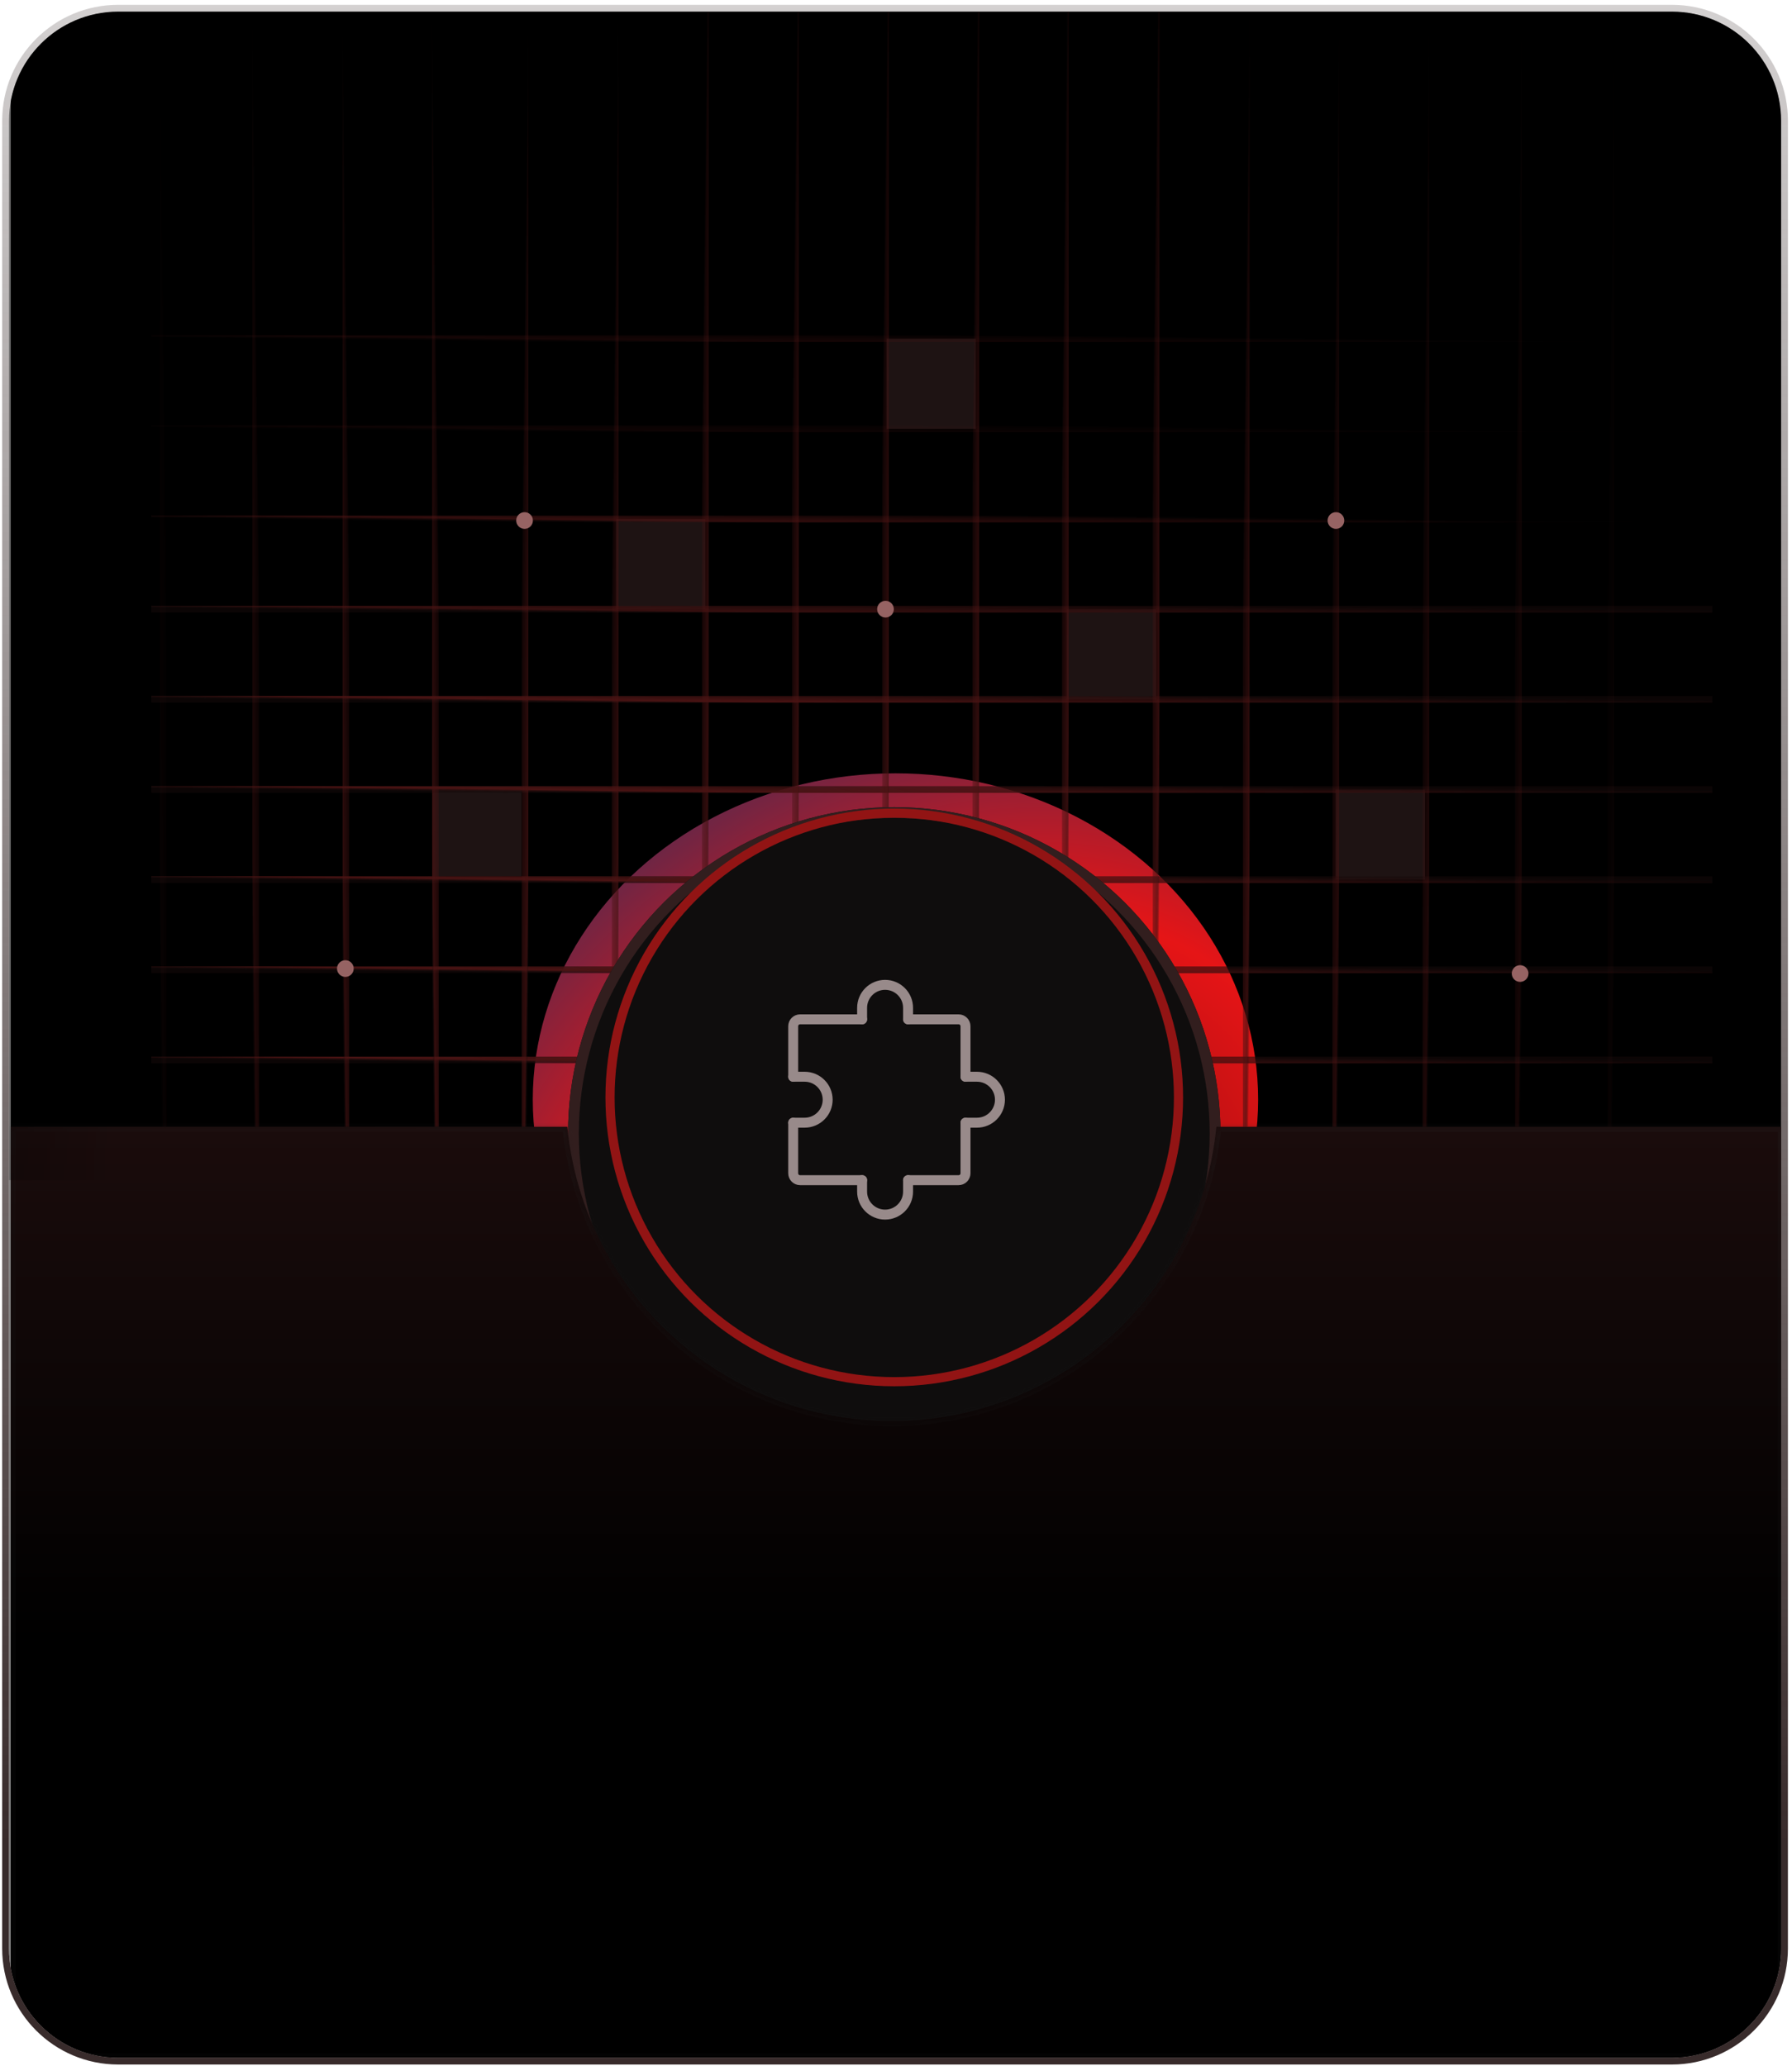<svg width="360" height="415" viewBox="0 0 360 415" fill="none" xmlns="http://www.w3.org/2000/svg">
<g clip-path="url(#clip0_6309_22160)">
<path d="M1.808 24.273C1.808 12.16 11.628 2.34 23.741 2.34H335.874C347.988 2.34 357.808 12.16 357.808 24.273V391.406C357.808 403.52 347.988 413.34 335.874 413.34H23.741C11.628 413.34 1.808 403.52 1.808 391.406V24.273Z" fill="url(#paint0_radial_6309_22160)" fill-opacity="0.5"/>
<path d="M357.808 2.331H2.165V414.206H357.808V2.331Z" fill="black"/>
<rect x="178.104" y="68.033" width="17.92" height="18.094" fill="#966363" fill-opacity="0.2"/>
<rect x="123.772" y="104.271" width="17.92" height="18.094" fill="#966363" fill-opacity="0.2"/>
<rect x="268.347" y="158.604" width="17.92" height="18.094" fill="#966363" fill-opacity="0.2"/>
<rect x="86.851" y="157.959" width="17.92" height="18.094" fill="#966363" fill-opacity="0.2"/>
<rect x="214.325" y="122.382" width="17.92" height="18.094" fill="#966363" fill-opacity="0.2"/>
<g style="mix-blend-mode:screen" filter="url(#filter0_f_6309_22160)">
<ellipse cx="179.89" cy="220.875" rx="72.86" ry="65.535" fill="url(#paint1_radial_6309_22160)" fill-opacity="0.9"/>
</g>
<path d="M343.99 122.365L30.398 122.365" stroke="#170A0B" stroke-opacity="0.5" stroke-width="1.335"/>
<path d="M343.99 140.476L30.398 140.476" stroke="#170A0B" stroke-opacity="0.5" stroke-width="1.335"/>
<path d="M343.99 158.586L30.398 158.586" stroke="#170A0B" stroke-opacity="0.5" stroke-width="1.335"/>
<path d="M343.99 176.696L30.398 176.696" stroke="#170A0B" stroke-opacity="0.5" stroke-width="1.335"/>
<path d="M343.99 194.807L30.398 194.807" stroke="#170A0B" stroke-opacity="0.5" stroke-width="1.335"/>
<path d="M343.99 212.917L30.398 212.917" stroke="#170A0B" stroke-opacity="0.5" stroke-width="1.335"/>
<path d="M141.691 -109.728V203.864" stroke="url(#paint2_linear_6309_22160)" stroke-opacity="0.7" stroke-width="1.335"/>
<path d="M343.99 176.697L30.398 176.697" stroke="url(#paint3_linear_6309_22160)" stroke-width="1.335"/>
<path d="M343.99 194.808L30.398 194.808" stroke="url(#paint4_linear_6309_22160)" stroke-width="1.335"/>
<path d="M343.99 212.919L30.398 212.919" stroke="url(#paint5_linear_6309_22160)" stroke-width="1.335"/>
<path d="M343.99 158.587L30.398 158.587" stroke="url(#paint6_linear_6309_22160)" stroke-width="1.335"/>
<path d="M343.99 140.476L30.398 140.476" stroke="url(#paint7_linear_6309_22160)" stroke-width="1.335"/>
<path opacity="0.7" d="M343.99 122.365L30.398 122.365" stroke="url(#paint8_linear_6309_22160)" stroke-width="1.335"/>
<path opacity="0.7" d="M343.99 104.255L30.398 104.255" stroke="url(#paint9_linear_6309_22160)" stroke-width="1.335"/>
<path opacity="0.2" d="M343.99 86.144L30.398 86.144" stroke="url(#paint10_linear_6309_22160)" stroke-width="1.335"/>
<path opacity="0.3" d="M343.99 68.033L30.398 68.033" stroke="url(#paint11_linear_6309_22160)" stroke-width="1.335"/>
<path d="M159.803 -109.729V203.864" stroke="url(#paint12_linear_6309_22160)" stroke-opacity="0.7" stroke-width="1.335"/>
<path d="M177.89 -109.729V203.864" stroke="url(#paint13_linear_6309_22160)" stroke-opacity="0.7" stroke-width="1.335"/>
<path d="M196.024 -109.728V203.864" stroke="url(#paint14_linear_6309_22160)" stroke-opacity="0.7" stroke-width="1.335"/>
<path d="M214.015 -109.728V203.864" stroke="url(#paint15_linear_6309_22160)" stroke-opacity="0.7" stroke-width="1.335"/>
<path d="M232.245 -109.729V203.864" stroke="url(#paint16_linear_6309_22160)" stroke-opacity="0.7" stroke-width="1.335"/>
<path d="M250.356 -87.252V226.34" stroke="url(#paint17_linear_6309_22160)" stroke-opacity="0.7" stroke-width="1.335"/>
<path d="M87.481 -87.252L87.481 226.34" stroke="url(#paint18_linear_6309_22160)" stroke-opacity="0.7" stroke-width="1.335"/>
<path d="M123.582 -87.252L123.582 226.34" stroke="url(#paint19_linear_6309_22160)" stroke-opacity="0.7" stroke-width="1.335"/>
<path d="M105.471 -87.252L105.471 226.34" stroke="url(#paint20_linear_6309_22160)" stroke-opacity="0.7" stroke-width="1.335"/>
<path d="M286.456 -87.252V226.34" stroke="url(#paint21_linear_6309_22160)" stroke-opacity="0.4" stroke-width="1.335"/>
<path d="M51.382 -87.252L51.382 226.34" stroke="url(#paint22_linear_6309_22160)" stroke-opacity="0.4" stroke-width="1.335"/>
<path d="M305.034 -87.252V226.34" stroke="url(#paint23_linear_6309_22160)" stroke-opacity="0.3" stroke-width="1.335"/>
<path d="M32.804 -87.252L32.804 226.34" stroke="url(#paint24_linear_6309_22160)" stroke-opacity="0.1" stroke-width="1.335"/>
<path d="M323.612 -87.252V226.34" stroke="url(#paint25_linear_6309_22160)" stroke-opacity="0.1" stroke-width="1.335"/>
<path d="M268.347 -87.252V226.34" stroke="url(#paint26_linear_6309_22160)" stroke-opacity="0.5" stroke-width="1.335"/>
<path d="M69.491 -87.252L69.491 226.34" stroke="url(#paint27_linear_6309_22160)" stroke-opacity="0.6" stroke-width="1.335"/>
<g filter="url(#filter1_d_6309_22160)">
<circle cx="179.651" cy="220.444" r="65.535" transform="rotate(90 179.651 220.444)" fill="#0F0D0D"/>
<circle cx="179.651" cy="220.444" r="64.451" transform="rotate(90 179.651 220.444)" stroke="#321E1E" stroke-width="2.168"/>
</g>
<circle cx="179.651" cy="220.446" r="57.101" transform="rotate(90 179.651 220.446)" stroke="#921414" stroke-width="1.839"/>
<path d="M159.348 225.528V235.681C159.348 236.446 159.968 237.066 160.732 237.066H173.193" stroke="#988A8A" stroke-width="2" stroke-linecap="round" stroke-linejoin="round"/>
<path d="M193.963 225.528V235.681C193.963 236.446 193.343 237.066 192.579 237.066H182.426" stroke="#988A8A" stroke-width="2" stroke-linecap="round" stroke-linejoin="round"/>
<path d="M182.426 204.759H192.579C193.343 204.759 193.963 205.378 193.963 206.143V216.296" stroke="#988A8A" stroke-width="2" stroke-linecap="round" stroke-linejoin="round"/>
<path d="M159.348 216.296V206.143C159.348 205.378 159.968 204.759 160.732 204.759H173.193" stroke="#988A8A" stroke-width="2" stroke-linecap="round" stroke-linejoin="round"/>
<path d="M182.423 237.06V239.368C182.423 241.916 180.356 243.983 177.807 243.983C175.259 243.983 173.192 241.916 173.192 239.368V237.06" stroke="#988A8A" stroke-width="2" stroke-linecap="round" stroke-linejoin="round"/>
<path d="M159.348 216.29H161.655C164.204 216.29 166.271 218.357 166.271 220.906C166.271 223.455 164.204 225.521 161.655 225.521H159.348" stroke="#988A8A" stroke-width="2" stroke-linecap="round" stroke-linejoin="round"/>
<path d="M193.959 216.291H196.267C198.816 216.291 200.882 218.357 200.882 220.906C200.882 223.455 198.816 225.521 196.267 225.521H193.959" stroke="#988A8A" stroke-width="2" stroke-linecap="round" stroke-linejoin="round"/>
<path d="M182.423 204.753V202.446C182.423 199.897 180.356 197.831 177.807 197.831C175.259 197.831 173.192 199.897 173.192 202.446V204.753" stroke="#988A8A" stroke-width="2" stroke-linecap="round" stroke-linejoin="round"/>
<mask id="path-53-inside-1_6309_22160" fill="white">
<path fill-rule="evenodd" clip-rule="evenodd" d="M113.973 226.34H2.165V413.477H358.165V226.34L244.358 226.34C241.151 259.521 213.187 285.461 179.165 285.461C145.143 285.461 117.179 259.521 113.973 226.34Z"/>
</mask>
<path fill-rule="evenodd" clip-rule="evenodd" d="M113.973 226.34H2.165V413.477H358.165V226.34L244.358 226.34C241.151 259.521 213.187 285.461 179.165 285.461C145.143 285.461 117.179 259.521 113.973 226.34Z" fill="url(#paint28_linear_6309_22160)"/>
<path d="M2.165 226.34V225.34H1.165V226.34H2.165ZM113.973 226.34L114.968 226.244L114.881 225.34H113.973V226.34ZM2.165 413.477H1.165V414.477H2.165V413.477ZM358.165 413.477V414.477H359.165V413.477H358.165ZM358.165 226.34H359.165V225.34H358.165V226.34ZM244.358 226.34V225.34H243.449L243.362 226.244L244.358 226.34ZM2.165 227.34H113.973V225.34H2.165V227.34ZM3.165 413.477V226.34H1.165V413.477H3.165ZM358.165 412.477H2.165V414.477H358.165V412.477ZM357.165 226.34V413.477H359.165V226.34H357.165ZM244.358 227.34H358.165V225.34H244.358V227.34ZM243.362 226.244C240.205 258.917 212.667 284.461 179.165 284.461V286.461C213.707 286.461 242.097 260.125 245.353 226.436L243.362 226.244ZM179.165 284.461C145.663 284.461 118.125 258.917 114.968 226.244L112.977 226.436C116.233 260.125 144.623 286.461 179.165 286.461V284.461Z" fill="url(#paint29_linear_6309_22160)" fill-opacity="0.2" mask="url(#path-53-inside-1_6309_22160)"/>
<rect x="1.808" y="2.331" width="356.357" height="234.735" fill="url(#paint30_linear_6309_22160)"/>
<circle cx="177.89" cy="122.365" r="1.678" fill="#966363"/>
<circle cx="105.38" cy="104.559" r="1.678" fill="#966363"/>
<circle cx="305.38" cy="195.559" r="1.678" fill="#966363"/>
<circle cx="69.38" cy="194.559" r="1.678" fill="#966363"/>
<circle cx="268.38" cy="104.559" r="1.678" fill="#966363"/>
</g>
<path d="M23.741 1.654C11.249 1.654 1.122 11.781 1.122 24.273V391.406C1.122 403.898 11.249 414.025 23.741 414.025H335.874C348.366 414.025 358.493 403.898 358.493 391.406V24.273C358.493 11.781 348.366 1.654 335.874 1.654H23.741Z" stroke="url(#paint31_linear_6309_22160)" stroke-width="1.371"/>
<defs>
<filter id="filter0_f_6309_22160" x="-126.533" y="-78.223" width="612.846" height="598.196" filterUnits="userSpaceOnUse" color-interpolation-filters="sRGB">
<feFlood flood-opacity="0" result="BackgroundImageFix"/>
<feBlend mode="normal" in="SourceGraphic" in2="BackgroundImageFix" result="shape"/>
<feGaussianBlur stdDeviation="116.782" result="effect1_foregroundBlur_6309_22160"/>
</filter>
<filter id="filter1_d_6309_22160" x="92.436" y="140.456" width="174.43" height="174.43" filterUnits="userSpaceOnUse" color-interpolation-filters="sRGB">
<feFlood flood-opacity="0" result="BackgroundImageFix"/>
<feColorMatrix in="SourceAlpha" type="matrix" values="0 0 0 0 0 0 0 0 0 0 0 0 0 0 0 0 0 0 127 0" result="hardAlpha"/>
<feOffset dy="7.227"/>
<feGaussianBlur stdDeviation="10.84"/>
<feComposite in2="hardAlpha" operator="out"/>
<feColorMatrix type="matrix" values="0 0 0 0 0 0 0 0 0 0 0 0 0 0 0 0 0 0 1 0"/>
<feBlend mode="normal" in2="BackgroundImageFix" result="effect1_dropShadow_6309_22160"/>
<feBlend mode="normal" in="SourceGraphic" in2="effect1_dropShadow_6309_22160" result="shape"/>
</filter>
<radialGradient id="paint0_radial_6309_22160" cx="0" cy="0" r="1" gradientUnits="userSpaceOnUse" gradientTransform="translate(-114.372 514.623) rotate(-53.223) scale(1592.41 2817.74)">
<stop offset="0.052" stop-color="#1F1D1D"/>
<stop offset="0.457" stop-color="#010101"/>
</radialGradient>
<radialGradient id="paint1_radial_6309_22160" cx="0" cy="0" r="1" gradientUnits="userSpaceOnUse" gradientTransform="translate(193.429 255.18) rotate(-127.88) scale(114.798 137.963)">
<stop offset="0.358" stop-color="#FF1719" stop-opacity="0.8"/>
<stop offset="0.583" stop-color="#FF1719"/>
<stop offset="1" stop-color="#522F5B"/>
</radialGradient>
<linearGradient id="paint2_linear_6309_22160" x1="142.318" y1="229.447" x2="139.186" y2="229.409" gradientUnits="userSpaceOnUse">
<stop offset="0.159" stop-color="#0A0909" stop-opacity="0"/>
<stop offset="0.319" stop-color="#4A1313"/>
<stop offset="0.888" stop-color="#4A1313" stop-opacity="0.3"/>
<stop offset="1" stop-color="#0A0909" stop-opacity="0"/>
</linearGradient>
<linearGradient id="paint3_linear_6309_22160" x1="-1.298" y1="176.769" x2="-1.247" y2="172.53" gradientUnits="userSpaceOnUse">
<stop offset="0.159" stop-color="#0A0909" stop-opacity="0"/>
<stop offset="0.319" stop-color="#4A1313"/>
<stop offset="0.741" stop-color="#4A1313" stop-opacity="0.3"/>
<stop offset="1" stop-color="#0A0909" stop-opacity="0"/>
</linearGradient>
<linearGradient id="paint4_linear_6309_22160" x1="-1.298" y1="194.88" x2="-1.247" y2="190.641" gradientUnits="userSpaceOnUse">
<stop offset="0.159" stop-color="#0A0909" stop-opacity="0"/>
<stop offset="0.319" stop-color="#4A1313"/>
<stop offset="0.741" stop-color="#4A1313" stop-opacity="0.3"/>
<stop offset="1" stop-color="#0A0909" stop-opacity="0"/>
</linearGradient>
<linearGradient id="paint5_linear_6309_22160" x1="-1.298" y1="212.991" x2="-1.247" y2="208.752" gradientUnits="userSpaceOnUse">
<stop offset="0.159" stop-color="#0A0909" stop-opacity="0"/>
<stop offset="0.319" stop-color="#4A1313"/>
<stop offset="0.741" stop-color="#4A1313" stop-opacity="0.3"/>
<stop offset="1" stop-color="#0A0909" stop-opacity="0"/>
</linearGradient>
<linearGradient id="paint6_linear_6309_22160" x1="-1.298" y1="158.659" x2="-1.247" y2="154.42" gradientUnits="userSpaceOnUse">
<stop offset="0.159" stop-color="#0A0909" stop-opacity="0"/>
<stop offset="0.319" stop-color="#4A1313"/>
<stop offset="0.741" stop-color="#4A1313" stop-opacity="0.3"/>
<stop offset="1" stop-color="#0A0909" stop-opacity="0"/>
</linearGradient>
<linearGradient id="paint7_linear_6309_22160" x1="-1.298" y1="140.548" x2="-1.247" y2="136.309" gradientUnits="userSpaceOnUse">
<stop offset="0.159" stop-color="#0A0909" stop-opacity="0"/>
<stop offset="0.319" stop-color="#4A1313"/>
<stop offset="0.741" stop-color="#4A1313" stop-opacity="0.3"/>
<stop offset="1" stop-color="#0A0909" stop-opacity="0"/>
</linearGradient>
<linearGradient id="paint8_linear_6309_22160" x1="-1.298" y1="122.437" x2="-1.247" y2="118.198" gradientUnits="userSpaceOnUse">
<stop offset="0.159" stop-color="#0A0909" stop-opacity="0"/>
<stop offset="0.319" stop-color="#4A1313"/>
<stop offset="0.741" stop-color="#4A1313" stop-opacity="0.3"/>
<stop offset="1" stop-color="#0A0909" stop-opacity="0"/>
</linearGradient>
<linearGradient id="paint9_linear_6309_22160" x1="-1.298" y1="104.327" x2="-1.247" y2="100.088" gradientUnits="userSpaceOnUse">
<stop offset="0.159" stop-color="#0A0909" stop-opacity="0"/>
<stop offset="0.319" stop-color="#4A1313"/>
<stop offset="0.693" stop-color="#4A1313" stop-opacity="0.3"/>
<stop offset="0.814" stop-color="#0A0909" stop-opacity="0"/>
</linearGradient>
<linearGradient id="paint10_linear_6309_22160" x1="-1.298" y1="86.217" x2="-1.247" y2="81.977" gradientUnits="userSpaceOnUse">
<stop offset="0.159" stop-color="#0A0909" stop-opacity="0"/>
<stop offset="0.319" stop-color="#4A1313"/>
<stop offset="0.693" stop-color="#4A1313" stop-opacity="0.3"/>
<stop offset="0.814" stop-color="#0A0909" stop-opacity="0"/>
</linearGradient>
<linearGradient id="paint11_linear_6309_22160" x1="-1.298" y1="68.106" x2="-1.247" y2="63.866" gradientUnits="userSpaceOnUse">
<stop offset="0.159" stop-color="#0A0909" stop-opacity="0"/>
<stop offset="0.319" stop-color="#4A1313"/>
<stop offset="0.693" stop-color="#4A1313" stop-opacity="0.3"/>
<stop offset="0.814" stop-color="#0A0909" stop-opacity="0"/>
</linearGradient>
<linearGradient id="paint12_linear_6309_22160" x1="160.43" y1="229.447" x2="157.297" y2="229.409" gradientUnits="userSpaceOnUse">
<stop offset="0.159" stop-color="#0A0909" stop-opacity="0"/>
<stop offset="0.319" stop-color="#4A1313"/>
<stop offset="0.888" stop-color="#4A1313" stop-opacity="0.3"/>
<stop offset="1" stop-color="#0A0909" stop-opacity="0"/>
</linearGradient>
<linearGradient id="paint13_linear_6309_22160" x1="178.517" y1="229.447" x2="175.384" y2="229.409" gradientUnits="userSpaceOnUse">
<stop offset="0.159" stop-color="#0A0909" stop-opacity="0"/>
<stop offset="0.319" stop-color="#4A1313"/>
<stop offset="0.888" stop-color="#4A1313" stop-opacity="0.3"/>
<stop offset="1" stop-color="#0A0909" stop-opacity="0"/>
</linearGradient>
<linearGradient id="paint14_linear_6309_22160" x1="196.651" y1="229.447" x2="193.519" y2="229.409" gradientUnits="userSpaceOnUse">
<stop offset="0.159" stop-color="#0A0909" stop-opacity="0"/>
<stop offset="0.319" stop-color="#4A1313"/>
<stop offset="0.888" stop-color="#4A1313" stop-opacity="0.3"/>
<stop offset="1" stop-color="#0A0909" stop-opacity="0"/>
</linearGradient>
<linearGradient id="paint15_linear_6309_22160" x1="214.641" y1="229.447" x2="211.509" y2="229.409" gradientUnits="userSpaceOnUse">
<stop offset="0.159" stop-color="#0A0909" stop-opacity="0"/>
<stop offset="0.319" stop-color="#4A1313"/>
<stop offset="0.888" stop-color="#4A1313" stop-opacity="0.3"/>
<stop offset="1" stop-color="#0A0909" stop-opacity="0"/>
</linearGradient>
<linearGradient id="paint16_linear_6309_22160" x1="232.872" y1="229.447" x2="229.74" y2="229.409" gradientUnits="userSpaceOnUse">
<stop offset="0.159" stop-color="#0A0909" stop-opacity="0"/>
<stop offset="0.319" stop-color="#4A1313"/>
<stop offset="0.888" stop-color="#4A1313" stop-opacity="0.3"/>
<stop offset="1" stop-color="#0A0909" stop-opacity="0"/>
</linearGradient>
<linearGradient id="paint17_linear_6309_22160" x1="250.983" y1="251.924" x2="247.851" y2="251.885" gradientUnits="userSpaceOnUse">
<stop offset="0.159" stop-color="#0A0909" stop-opacity="0"/>
<stop offset="0.319" stop-color="#4A1313"/>
<stop offset="0.888" stop-color="#4A1313" stop-opacity="0.3"/>
<stop offset="1" stop-color="#0A0909" stop-opacity="0"/>
</linearGradient>
<linearGradient id="paint18_linear_6309_22160" x1="86.855" y1="251.924" x2="89.987" y2="251.885" gradientUnits="userSpaceOnUse">
<stop offset="0.159" stop-color="#0A0909" stop-opacity="0"/>
<stop offset="0.319" stop-color="#4A1313"/>
<stop offset="0.888" stop-color="#4A1313" stop-opacity="0.3"/>
<stop offset="1" stop-color="#0A0909" stop-opacity="0"/>
</linearGradient>
<linearGradient id="paint19_linear_6309_22160" x1="124.209" y1="251.924" x2="121.077" y2="251.885" gradientUnits="userSpaceOnUse">
<stop offset="0.159" stop-color="#0A0909" stop-opacity="0"/>
<stop offset="0.319" stop-color="#4A1313"/>
<stop offset="0.888" stop-color="#4A1313" stop-opacity="0.3"/>
<stop offset="1" stop-color="#0A0909" stop-opacity="0"/>
</linearGradient>
<linearGradient id="paint20_linear_6309_22160" x1="106.098" y1="251.924" x2="102.965" y2="251.885" gradientUnits="userSpaceOnUse">
<stop offset="0.159" stop-color="#0A0909" stop-opacity="0"/>
<stop offset="0.319" stop-color="#4A1313"/>
<stop offset="0.888" stop-color="#4A1313" stop-opacity="0.3"/>
<stop offset="1" stop-color="#0A0909" stop-opacity="0"/>
</linearGradient>
<linearGradient id="paint21_linear_6309_22160" x1="287.083" y1="251.924" x2="283.951" y2="251.885" gradientUnits="userSpaceOnUse">
<stop offset="0.159" stop-color="#0A0909" stop-opacity="0"/>
<stop offset="0.319" stop-color="#4A1313"/>
<stop offset="0.888" stop-color="#4A1313" stop-opacity="0.3"/>
<stop offset="1" stop-color="#0A0909" stop-opacity="0"/>
</linearGradient>
<linearGradient id="paint22_linear_6309_22160" x1="50.755" y1="251.924" x2="53.887" y2="251.885" gradientUnits="userSpaceOnUse">
<stop offset="0.159" stop-color="#0A0909" stop-opacity="0"/>
<stop offset="0.319" stop-color="#4A1313"/>
<stop offset="0.888" stop-color="#4A1313" stop-opacity="0.3"/>
<stop offset="1" stop-color="#0A0909" stop-opacity="0"/>
</linearGradient>
<linearGradient id="paint23_linear_6309_22160" x1="305.661" y1="251.924" x2="302.529" y2="251.885" gradientUnits="userSpaceOnUse">
<stop offset="0.159" stop-color="#0A0909" stop-opacity="0"/>
<stop offset="0.319" stop-color="#4A1313"/>
<stop offset="0.888" stop-color="#4A1313" stop-opacity="0.3"/>
<stop offset="1" stop-color="#0A0909" stop-opacity="0"/>
</linearGradient>
<linearGradient id="paint24_linear_6309_22160" x1="32.177" y1="251.924" x2="35.309" y2="251.885" gradientUnits="userSpaceOnUse">
<stop offset="0.159" stop-color="#0A0909" stop-opacity="0"/>
<stop offset="0.319" stop-color="#4A1313"/>
<stop offset="0.888" stop-color="#4A1313" stop-opacity="0.3"/>
<stop offset="1" stop-color="#0A0909" stop-opacity="0"/>
</linearGradient>
<linearGradient id="paint25_linear_6309_22160" x1="324.239" y1="251.924" x2="321.107" y2="251.885" gradientUnits="userSpaceOnUse">
<stop offset="0.159" stop-color="#0A0909" stop-opacity="0"/>
<stop offset="0.319" stop-color="#4A1313"/>
<stop offset="0.888" stop-color="#4A1313" stop-opacity="0.3"/>
<stop offset="1" stop-color="#0A0909" stop-opacity="0"/>
</linearGradient>
<linearGradient id="paint26_linear_6309_22160" x1="268.973" y1="251.924" x2="265.841" y2="251.885" gradientUnits="userSpaceOnUse">
<stop offset="0.159" stop-color="#0A0909" stop-opacity="0"/>
<stop offset="0.319" stop-color="#4A1313"/>
<stop offset="0.888" stop-color="#4A1313" stop-opacity="0.3"/>
<stop offset="1" stop-color="#0A0909" stop-opacity="0"/>
</linearGradient>
<linearGradient id="paint27_linear_6309_22160" x1="68.864" y1="251.924" x2="71.997" y2="251.885" gradientUnits="userSpaceOnUse">
<stop offset="0.159" stop-color="#0A0909" stop-opacity="0"/>
<stop offset="0.319" stop-color="#4A1313"/>
<stop offset="0.888" stop-color="#4A1313" stop-opacity="0.3"/>
<stop offset="1" stop-color="#0A0909" stop-opacity="0"/>
</linearGradient>
<linearGradient id="paint28_linear_6309_22160" x1="180.165" y1="200.328" x2="180.165" y2="432.34" gradientUnits="userSpaceOnUse">
<stop stop-color="#210F0F"/>
<stop offset="0.558"/>
</linearGradient>
<linearGradient id="paint29_linear_6309_22160" x1="186.98" y1="85.607" x2="175.967" y2="291.893" gradientUnits="userSpaceOnUse">
<stop offset="0.127" stop-color="#0E0D0D"/>
<stop offset="0.497" stop-color="#383737"/>
<stop offset="0.836" stop-color="#151313"/>
</linearGradient>
<linearGradient id="paint30_linear_6309_22160" x1="455.468" y1="119.699" x2="-75.462" y2="119.699" gradientUnits="userSpaceOnUse">
<stop/>
<stop offset="0.162" stop-opacity="0"/>
<stop offset="0.814" stop-opacity="0"/>
<stop offset="1"/>
</linearGradient>
<linearGradient id="paint31_linear_6309_22160" x1="110.921" y1="-114.618" x2="110.921" y2="1254.82" gradientUnits="userSpaceOnUse">
<stop offset="0.01" stop-color="#382B2B" stop-opacity="0"/>
<stop offset="0.354" stop-color="#382B2B"/>
</linearGradient>
<clipPath id="clip0_6309_22160">
<path d="M1.808 24.273C1.808 12.16 11.628 2.34 23.741 2.34H335.874C347.988 2.34 357.808 12.16 357.808 24.273V391.406C357.808 403.52 347.988 413.34 335.874 413.34H23.741C11.628 413.34 1.808 403.52 1.808 391.406V24.273Z" fill="white"/>
</clipPath>
</defs>
</svg>
